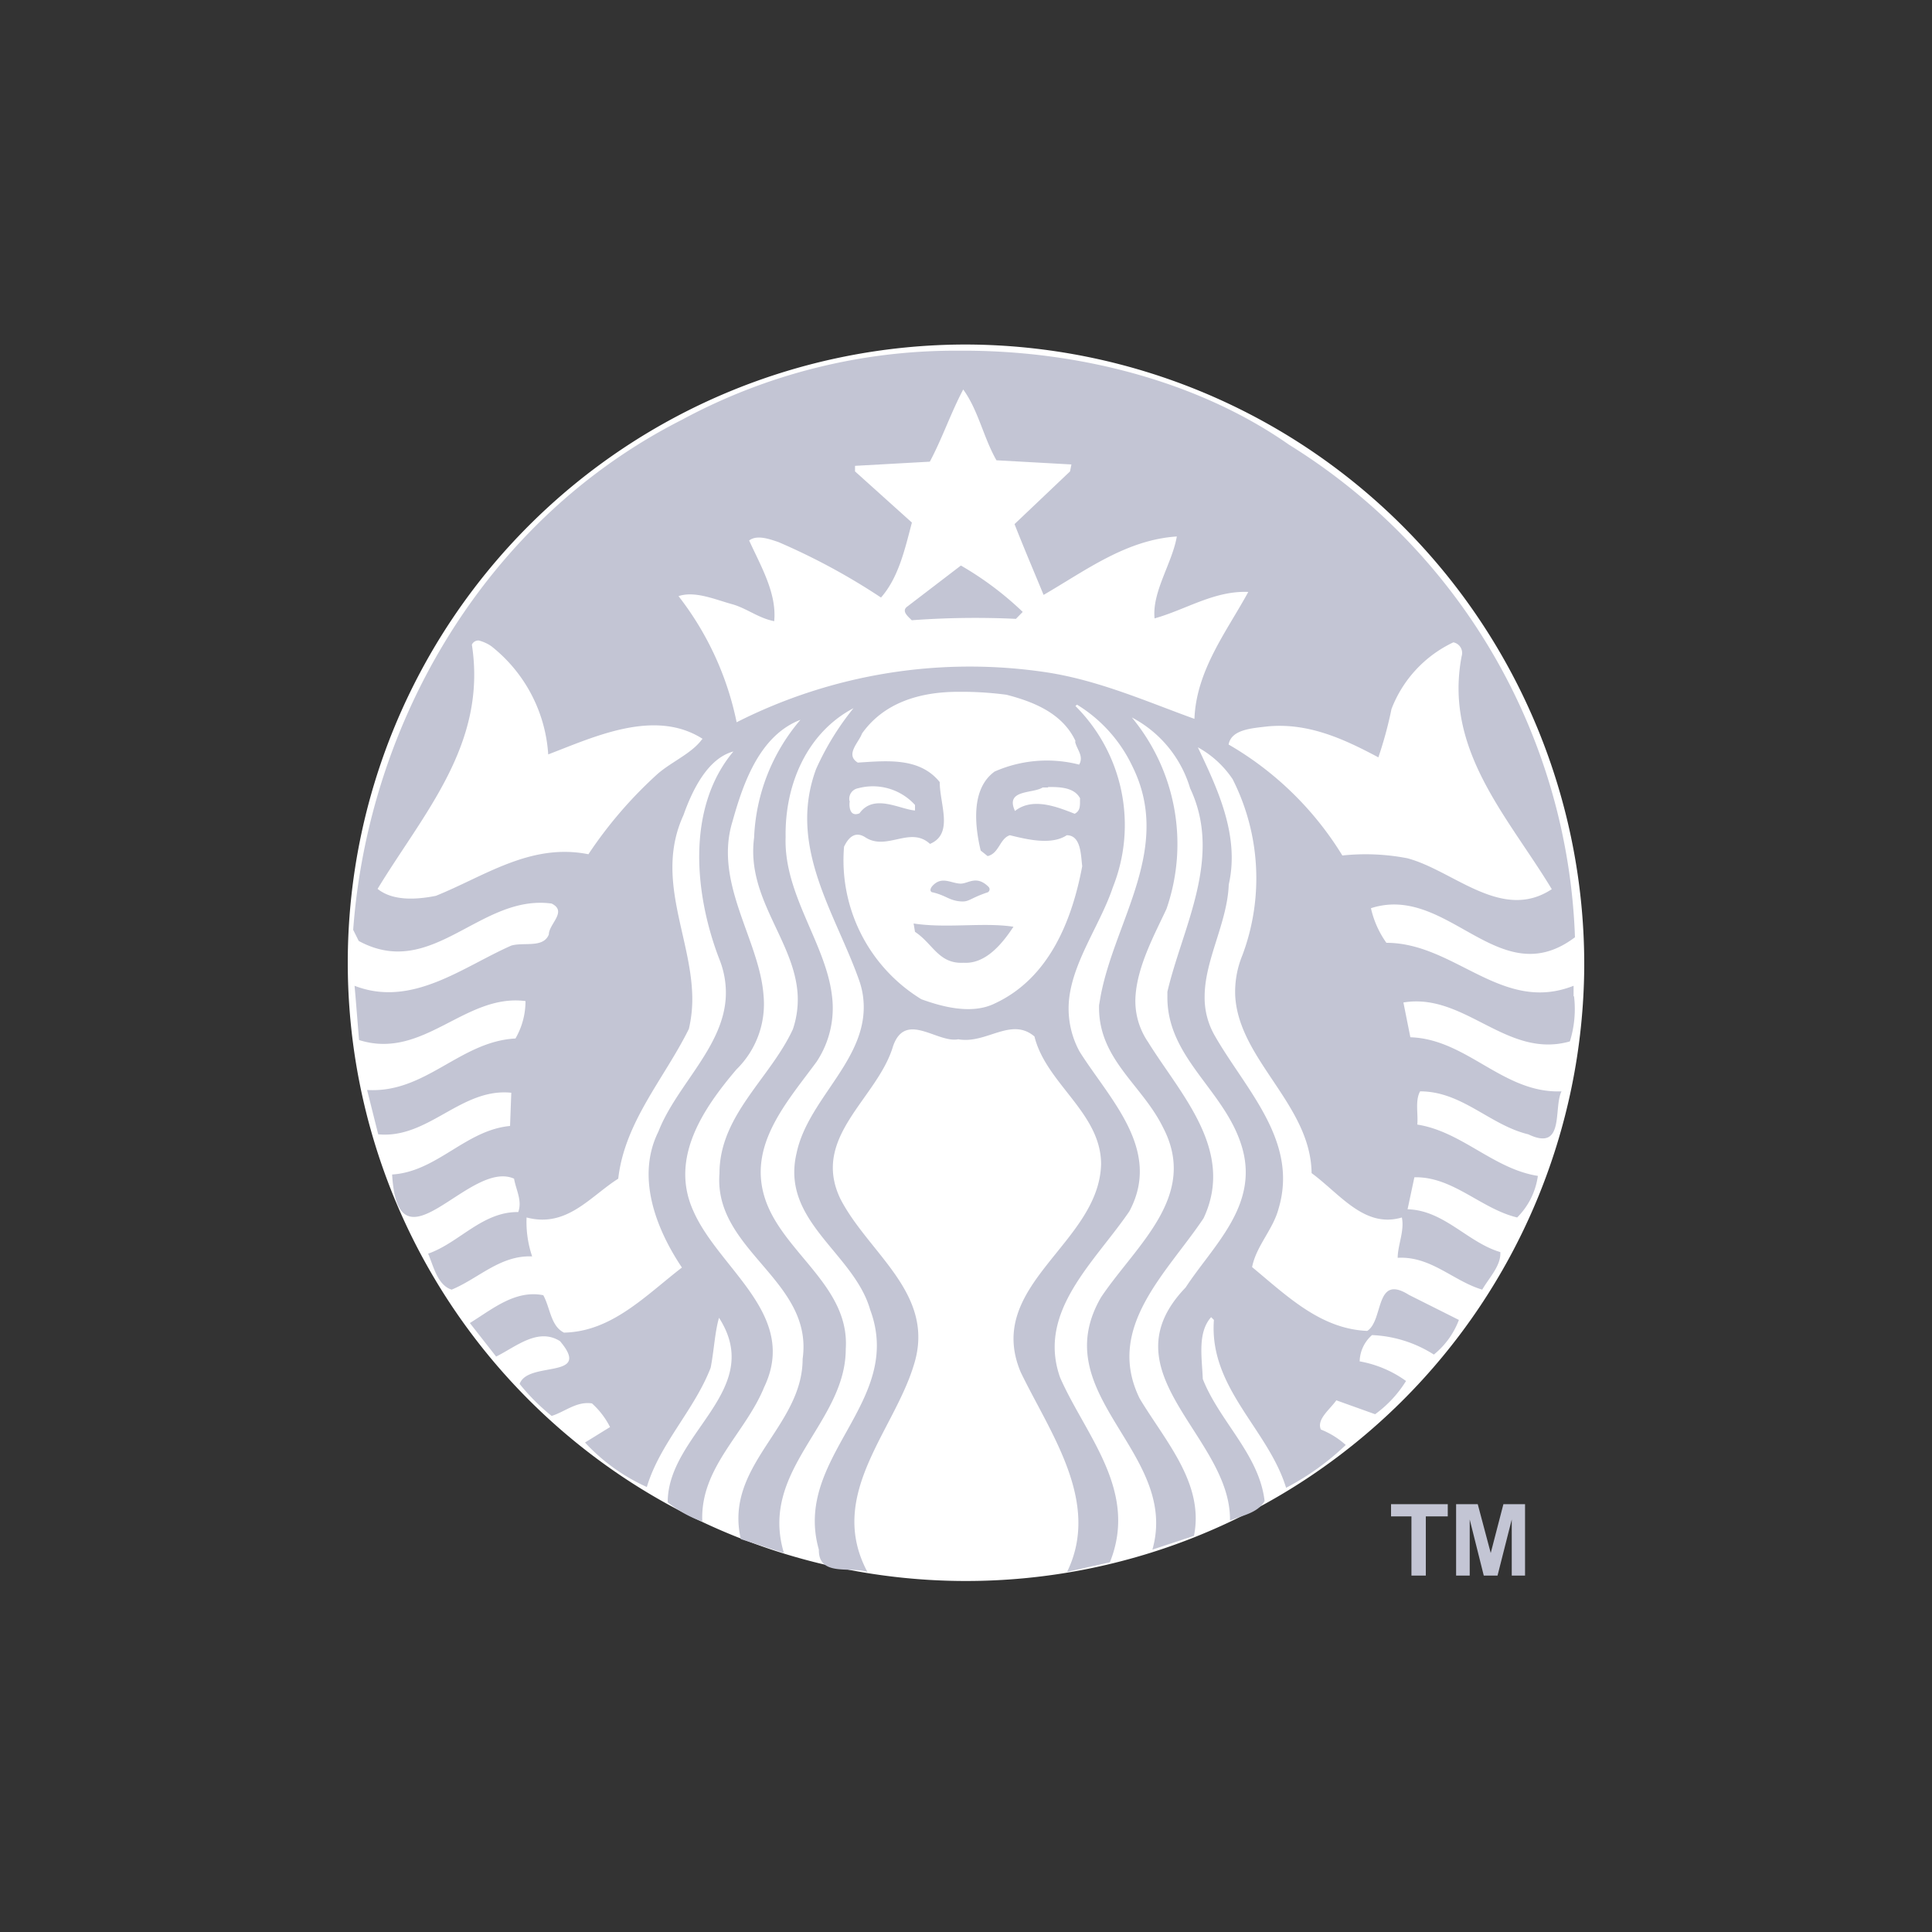 <svg id="Layer_1" data-name="Layer 1" xmlns="http://www.w3.org/2000/svg" viewBox="0 0 125 125"><rect x="0" y="0" width="125" height="125" fill="#333333" stroke="none"/><defs><style>.cls-1,.cls-3{fill:#fff;}.cls-2{fill:#c3c5d4;}.cls-3{opacity:0.99;isolation:isolate;}</style></defs><path class="cls-1" d="M102.5,62.5a40,40,0,1,1-40-40.21A40.11,40.11,0,0,1,102.5,62.5Z"/><path class="cls-2" d="M62.17,36.59a20.83,20.83,0,0,1,4,3l-.44.45a55.81,55.81,0,0,0-6.74.09c-.23-.24-.71-.6-.27-.9Zm39.67,27.87a7,7,0,0,1-.27,2.92c-4.1,1.16-6.79-3.18-10.77-2.52l.45,2.25c3.68.12,6,3.65,9.78,3.5-.54,1.08.24,3.92-2.15,2.78-2.49-.6-4.28-2.78-7-2.78-.33.6-.12,1.43-.18,2.15,2.87.45,4.93,2.87,7.8,3.32a4.7,4.7,0,0,1-1.34,2.69c-2.34-.56-4.16-2.66-6.65-2.6l-.44,2.07c2.36.06,3.89,2.15,6,2.77.06.87-.72,1.65-1.17,2.43-1.88-.56-3.32-2.18-5.47-2.06,0-.82.45-1.74.27-2.61-2.42.72-4-1.52-5.84-2.87-.05-4.41-4.69-7.31-4.94-11.44a6.21,6.21,0,0,1,.46-2.65,14.19,14.19,0,0,0-.63-11.4,6.44,6.44,0,0,0-2.25-2.06c1.23,2.6,2.73,5.68,2,8.88-.09,2.47-1.55,4.85-1.56,7.23A4.92,4.92,0,0,0,78.59,67c2,3.5,5.45,6.82,4.13,11.21-.36,1.35-1.44,2.4-1.71,3.77,2.28,1.89,4.43,4,7.45,4.13,1.08-.69.48-3.73,2.7-2.33l3.23,1.62a5.26,5.26,0,0,1-1.62,2.24,8.06,8.06,0,0,0-4-1.26,2.33,2.33,0,0,0-.8,1.7,7.29,7.29,0,0,1,3,1.27,7.6,7.6,0,0,1-2,2.15l-2.51-.9c-.42.6-1.29,1.23-1,1.89a5.3,5.3,0,0,1,1.61,1,16.85,16.85,0,0,1-3.86,2.77c-1.16-3.8-5-6.46-4.67-10.86l-.18-.18c-.9,1-.59,2.64-.54,4,1.08,2.75,3.65,4.88,4,7.9-.45.78-1.46.93-2.24,1.26.09-5.44-8.17-9.57-2.87-15.08,1.76-2.69,4.72-5.27,3.67-9s-4.88-5.8-4.85-9.82v-.31C76.5,60,79.13,55.5,77,51a7.62,7.62,0,0,0-3.77-4.58,12.83,12.83,0,0,1,2.24,12.39c-.78,1.67-1.86,3.65-2,5.61h0a4.7,4.7,0,0,0,.81,3c2.07,3.35,5.66,7,3.59,11.4-2.33,3.5-6.4,7.06-4.13,11.67,1.65,2.75,4.19,5.49,3.51,8.88l-2.69.89c1.79-6.31-7-10-3.32-16.33,2.27-3.38,6.34-6.55,4-11-1.37-2.78-4.22-4.42-4.13-7.9l.1-.58c.93-4.93,4.67-9.59,2.06-14.86a9.37,9.37,0,0,0-3.59-4l-.1.09A10.87,10.87,0,0,1,72,57.41c-.77,2.3-2.45,4.59-2.8,7a5.81,5.81,0,0,0,.65,3.63c1.94,3.08,5.35,6.35,3.22,10.33-2.24,3.29-6,6.49-4.48,10.76,1.64,3.74,5.08,7.31,3.22,11.95l-2.77.62c2.21-4.52-1.11-9-3-12.92-2.37-5.63,5.08-8.32,5.2-13.46,0-3.32-3.56-5.21-4.31-8.26-1.52-1.29-3.11.51-4.93.18-1.35.27-3.42-1.86-4.22.45-1,3.38-5.33,5.86-3.41,9.87,1.83,3.56,6.22,6.16,4.75,10.77-1.31,4.31-5.65,8.41-3,13.37-1.11-.36-3.17.33-3.14-1.44-1.71-6,5.56-9.51,3.32-15.52-1.05-3.68-5.81-5.72-4.76-10.14.77-3.65,4.86-6.2,4.29-10.19a5.16,5.16,0,0,0-.25-1c-1.52-4.31-4.64-8.62-2.78-13.65a17.79,17.79,0,0,1,2.42-3.94c-3,1.58-4.45,4.93-4.39,8.34-.13,3.71,2.61,6.89,3,10.28a6.27,6.27,0,0,1-1,4.26c-1.94,2.64-4.48,5.42-3.32,8.89s5.48,5.62,5.21,9.69c0,4.82-5.63,7.81-4,13.2l-2.79-.9c-1.1-4.79,4-7.24,4-11.66.72-5.1-5.77-7-5.38-12,0-3.77,3.29-6.16,4.75-9.33a6,6,0,0,0,.31-2.2c-.18-3.51-3.34-6.25-2.82-10.19a12.48,12.48,0,0,1,3-7.63c-2.6,1-3.68,4-4.39,6.55-1.25,4,1.73,7.66,2,11.27a5.92,5.92,0,0,1-1.75,4.8c-2.16,2.54-4.34,5.75-2.79,9.16,1.65,3.77,6.83,6.7,4.58,11.4-1.22,3-4.16,5.2-4,8.7a7.87,7.87,0,0,1-2.24-1.25c0-4.46,6.34-7.24,3.32-11.94-.27.92-.33,2.18-.54,3.23-1.05,2.73-3.29,4.91-4.13,7.72a12.35,12.35,0,0,1-4-2.88l1.62-1A5.25,5.25,0,0,0,38.3,90.8c-1-.15-1.74.54-2.61.81a13.51,13.51,0,0,1-2.07-2.07c.54-1.52,4.74-.26,2.61-2.77-1.43-.9-2.87.38-4.13,1L30.4,85.6c1.46-.9,2.93-2.16,4.75-1.8.45.81.48,2,1.34,2.42,3.09-.06,5.27-2.39,7.63-4.21-1.64-2.45-3-5.83-1.52-8.8,1.17-3,4.22-5.47,4.36-8.75a5.8,5.8,0,0,0-.41-2.38c-1.61-4.16-2.18-9.78.9-13.46-1.68.45-2.67,2.54-3.23,4.12-1.86,4.06.49,7.83.57,11.72a8.46,8.46,0,0,1-.22,2.11c-1.58,3.2-4.15,6-4.57,9.69-1.83,1.16-3.33,3.2-5.93,2.51a6.93,6.93,0,0,0,.36,2.52c-2.06-.09-3.47,1.43-5.21,2.15-.92-.3-1.16-1.49-1.52-2.33,2-.69,3.5-2.72,5.83-2.69.27-.75-.15-1.44-.27-2.16-2.9-1.29-7.5,6.37-7.89-.27,2.9-.18,4.75-2.87,7.63-3.14l.08-2.15c-3.26-.33-5.36,3-8.61,2.69l-.72-2.87c3.77.24,6-3.14,9.6-3.33A4.81,4.81,0,0,0,34,64.77c-3.92-.51-6.61,3.84-10.77,2.52L23,64.46h0l-.06-.68c3.71,1.44,7-1.22,10.14-2.6.81-.24,2.07.18,2.43-.72,0-.68,1.22-1.49.18-2-4.64-.63-7.72,5-12.48,2.42l-.36-.72c1-13.52,8.62-26.59,21.27-33A37.24,37.24,0,0,1,62,22.69c7.75-.06,15.58,2,21.41,6.09a39.09,39.09,0,0,1,18.49,31.86c-4.91,3.71-8.2-3.49-13.2-1.88a6.18,6.18,0,0,0,1,2.24c4.43,0,7.48,4.61,12.11,2.78v.68ZM45.47,47.81c-3.11-2-7.06-.12-10,1a9.71,9.71,0,0,0-3.68-7,2.59,2.59,0,0,0-.81-.37.46.46,0,0,0-.45.27c1,6.44-3.14,10.92-6.1,15.8,1,.81,2.57.69,3.77.45,3.14-1.26,6.13-3.44,9.87-2.69a27.64,27.64,0,0,1,4.49-5.21c.93-.8,2.21-1.32,2.87-2.24Zm9.51,4c-.06.38,0,1.07.63.81.93-1.29,2.57-.27,3.59-.18v-.36A3.68,3.68,0,0,0,55.52,51a.69.69,0,0,0-.54.89ZM69.61,48c-.83-1.85-2.75-2.6-4.49-3.05a22.42,22.42,0,0,0-2.61-.19H62c-2.45,0-4.8.68-6.23,2.7-.2.57-1.11,1.37-.27,1.88,1.89-.12,4-.35,5.3,1.26,0,1.44.92,3.35-.63,4-1.29-1.19-2.82.51-4.22-.45-.66-.39-1.07.07-1.34.63a10.54,10.54,0,0,0,5,9.87c1.4.51,3.29,1,4.76.27,3.53-1.64,5-5.41,5.65-8.88-.09-.66-.06-2-1-2-1,.66-2.57.27-3.68,0-.66.21-.69,1.17-1.44,1.35l-.45-.36c-.39-1.64-.63-4,.9-5.11a8.39,8.39,0,0,1,5.47-.45c.33-.57-.18-1-.27-1.53Zm-1.8,2.95-.35,0c-.63.41-2.45.11-1.79,1.52,1.13-.9,2.72-.27,3.86.18.42-.21.33-.63.35-1-.36-.68-1.23-.74-2.07-.73Zm13-12.65c-2.22-.11-4.07,1.14-6.11,1.71-.17-1.73,1.14-3.56,1.44-5.3-3.29.22-5.89,2.2-8.62,3.78-.63-1.53-1.26-3-1.88-4.58l3.59-3.41.09-.45-4.85-.27c-.84-1.47-1.17-3.23-2.15-4.58-.81,1.53-1.35,3.15-2.16,4.67l-4.84.27v.36L59,33.81c-.45,1.7-.86,3.56-2,4.85a42.13,42.13,0,0,0-6.64-3.59c-.57-.19-1.38-.49-1.89-.1.75,1.65,1.8,3.42,1.62,5.22-1-.19-1.76-.82-2.69-1.09-1.11-.3-2.43-.89-3.5-.53a19.69,19.69,0,0,1,3.76,8.16,33.38,33.38,0,0,1,20.12-3.22c3.38.53,6.48,1.91,9.5,3,.12-3.17,2.13-5.71,3.51-8.26ZM91.06,55.53c3,.8,6.11,4.13,9.34,2-2.81-4.66-7-9-5.83-15.08a.7.7,0,0,0-.54-.89,7.9,7.9,0,0,0-4,4.31A25.62,25.62,0,0,1,89.18,49C87,47.84,84.67,46.74,82,47c-1,.12-2.33.19-2.51,1.17a20.91,20.91,0,0,1,7.36,7.18,14.25,14.25,0,0,1,4.21.18ZM59.11,59.75l.09.54c1.17.77,1.53,2.09,3.15,2,1.43.09,2.51-1.25,3.22-2.33C63.63,59.66,61.27,60.08,59.11,59.75Zm1.62-2.43c.06.24-.15.6.18.72,1-.2,2.69.51,3.22-.62a2.13,2.13,0,0,0-1.62-.61,3.23,3.23,0,0,0-1.78.51Z"/><path class="cls-3" d="M59.12,56.28h6.56V59H59.12Z"/><path class="cls-2" d="M60.33,57.73c.85.2,1.05.5,1.72.58s.61-.16,1.86-.58a.22.22,0,0,0,.05-.35c-.77-.77-1.3-.22-1.79-.21-.64,0-1.24-.54-1.87.18-.1.14-.16.29,0,.38Z"/><path class="cls-2" d="M91.32,101.94V98.11H90v-.79h3.67v.79H92.25v3.83Zm2.89,0V97.32h1.4l.84,3.16.82-3.16h1.4v4.62h-.86V98.31l-.92,3.63H96l-.91-3.63v3.63Z"/></svg>